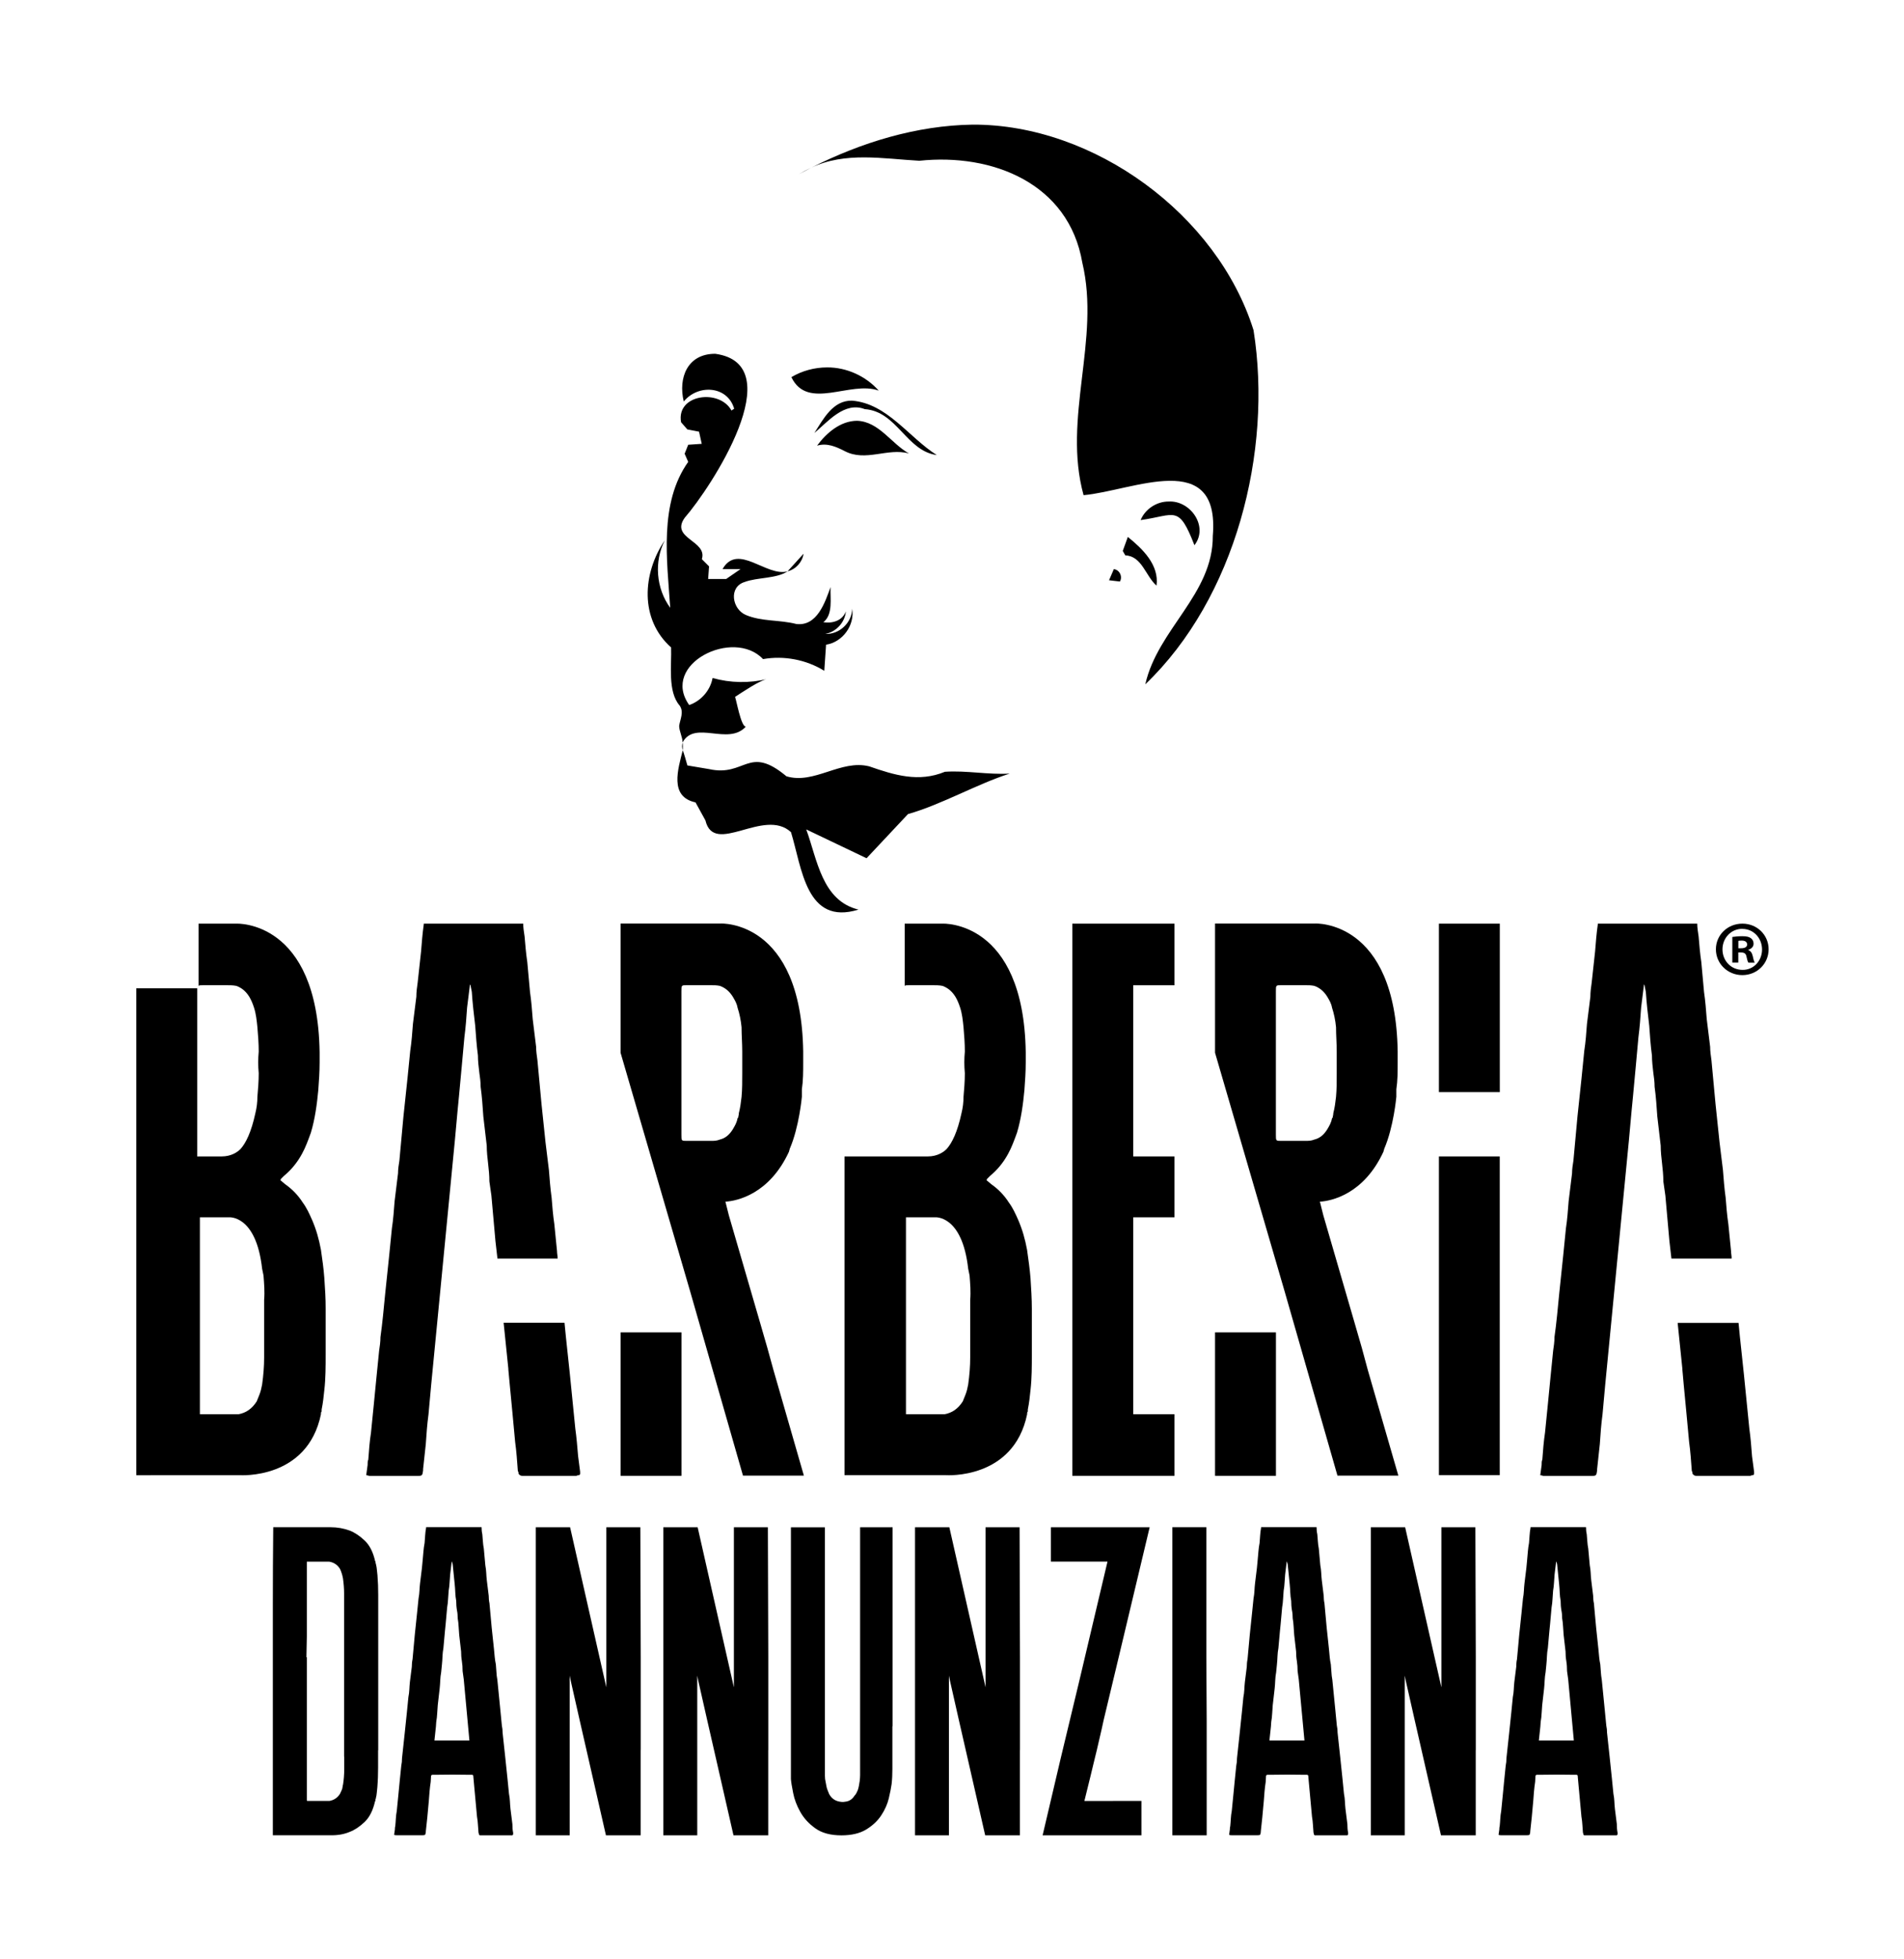 <?xml version="1.0" encoding="UTF-8" standalone="no"?>
<!-- Generator: Adobe Illustrator 27.7.0, SVG Export Plug-In . SVG Version: 6.00 Build 0)  -->

<svg
   version="1.1"
   id="Livello_1"
   x="0px"
   y="0px"
   viewBox="0 0 350 360"
   xml:space="preserve"
   sodipodi:docname="Barberia Dannunziana_DEF.svg"
   width="350"
   height="360"
   inkscape:version="1.3 (0e150ed6c4, 2023-07-21)"
   xmlns:inkscape="http://www.inkscape.org/namespaces/inkscape"
   xmlns:sodipodi="http://sodipodi.sourceforge.net/DTD/sodipodi-0.dtd"
   xmlns:xlink="http://www.w3.org/1999/xlink"
   xmlns="http://www.w3.org/2000/svg"
   xmlns:svg="http://www.w3.org/2000/svg"><defs
   id="defs20" /><sodipodi:namedview
   id="namedview20"
   pagecolor="#ffffff"
   bordercolor="#000000"
   borderopacity="0.25"
   inkscape:showpageshadow="2"
   inkscape:pageopacity="0.0"
   inkscape:pagecheckerboard="0"
   inkscape:deskcolor="#d1d1d1"
   inkscape:zoom="1.5597701"
   inkscape:cx="713.56669"
   inkscape:cy="304.2115"
   inkscape:window-width="3840"
   inkscape:window-height="2071"
   inkscape:window-x="-9"
   inkscape:window-y="-9"
   inkscape:window-maximized="1"
   inkscape:current-layer="g20" />&#10;<style
   type="text/css"
   id="style1">&#10;	.st0{clip-path:url(#SVGID_00000066510908682041511230000016563399031881792688_);}&#10;	.st1{clip-path:url(#SVGID_00000066510908682041511230000016563399031881792688_);fill-rule:evenodd;clip-rule:evenodd;}&#10;</style>&#10;<g
   id="g20">&#10;	<defs
   id="defs1">&#10;		<rect
   id="SVGID_1_"
   width="841.89"
   height="595.28"
   x="0"
   y="0" />&#10;	</defs>&#10;	<clipPath
   id="SVGID_00000029039425925025681750000005997238721332139705_">&#10;		<use
   xlink:href="#SVGID_1_"
   style="overflow:visible"
   id="use1" />&#10;	</clipPath>&#10;	&#10;	&#10;	&#10;	&#10;	&#10;	&#10;	&#10;	&#10;	&#10;	&#10;	&#10;	&#10;		&#10;	&#10;	&#10;	&#10;	&#10;	&#10;	&#10;	&#10;	&#10;	&#10;	&#10;		&#10;	&#10;	&#10;	&#10;	<g
   id="g21"
   transform="translate(-255.22,-126.131)"><path
     d="m 322.19,431.06 v 3.01 c 0,0.57 -0.01,1.14 -0.03,1.7 -0.02,0.57 -0.06,1.14 -0.1,1.7 -0.04,0.35 -0.08,0.68 -0.1,0.98 -0.02,0.3 -0.08,0.61 -0.16,0.92 0,0.09 -0.02,0.15 -0.07,0.2 v 0.26 l -0.07,0.07 c -0.35,1.57 -0.95,2.76 -1.79,3.57 -0.85,0.81 -1.71,1.39 -2.58,1.73 -1.04,0.44 -2.18,0.63 -3.39,0.59 h -2.15 -3.33 -4.5 v -26.72 -13.36 c 0,-4.41 0.02,-8.86 0.07,-13.36 h 5.83 4.06 c 1.22,0 2.36,0.2 3.41,0.59 0.87,0.35 1.74,0.93 2.59,1.74 0.85,0.81 1.45,2 1.8,3.57 0.04,0.04 0.07,0.09 0.07,0.13 v 0.2 c 0.04,0.05 0.07,0.11 0.07,0.2 0.09,0.35 0.14,0.67 0.16,0.95 0.02,0.28 0.05,0.6 0.1,0.95 0.04,0.57 0.08,1.14 0.1,1.7 0.02,0.57 0.03,1.13 0.03,1.7 v 2.55 24.43 z m -5.9,1.12 v -0.2 -0.26 -22.53 -0.33 -5.04 c 0,-0.83 -0.07,-1.7 -0.2,-2.62 -0.09,-0.44 -0.17,-0.76 -0.26,-0.98 -0.05,-0.13 -0.09,-0.25 -0.13,-0.36 -0.04,-0.11 -0.09,-0.21 -0.13,-0.29 -0.44,-0.7 -1.06,-1.11 -1.85,-1.24 h -0.4 -1.85 -1.65 v 0.46 0.13 7.14 2.1 1.31 1.83 l -0.07,3.6 h 0.07 v 4.19 9.5 2.41 2.42 5.7 0.59 c 0,0.09 0.04,0.13 0.13,0.13 h 0.27 3.11 0.4 c 0.79,-0.13 1.41,-0.55 1.85,-1.24 l 0.27,-0.59 c 0.09,-0.17 0.14,-0.35 0.16,-0.53 0.02,-0.17 0.05,-0.35 0.1,-0.52 0.13,-0.83 0.2,-1.7 0.2,-2.62 v -2.16 z"
     clip-path="url(#SVGID_00000029039425925025681750000005997238721332139705_)"
     id="path1"
     transform="matrix(1.059,0,0,1.059,-16.477,-8.761)" /><path
     d="m 345.64,445.6 c 0,0.04 -0.04,0.11 -0.13,0.2 h -0.26 -5.17 -0.26 l -0.13,-0.13 c 0,-0.13 -0.02,-0.24 -0.07,-0.33 -0.04,-0.48 -0.08,-0.94 -0.1,-1.38 -0.02,-0.44 -0.08,-0.9 -0.16,-1.38 l -0.26,-2.82 -0.26,-2.82 -0.13,-1.44 c 0,-0.13 -0.09,-0.2 -0.26,-0.2 h -0.39 c -2.01,-0.04 -4,-0.04 -5.96,0 h -0.46 c -0.13,0 -0.22,0.07 -0.26,0.2 0,0.22 -0.01,0.4 -0.03,0.56 -0.02,0.15 -0.03,0.32 -0.03,0.49 -0.09,0.57 -0.15,1.12 -0.2,1.67 -0.04,0.55 -0.09,1.1 -0.13,1.67 l -0.26,2.82 -0.26,2.42 v 0.13 c -0.04,0.26 -0.09,0.41 -0.13,0.46 -0.04,0.04 -0.18,0.07 -0.39,0.07 h -4.59 c -0.17,0 -0.31,-0.02 -0.39,-0.07 l 0.13,-0.92 c 0,-0.26 0.02,-0.46 0.07,-0.59 0.04,-0.44 0.08,-0.87 0.1,-1.31 0.02,-0.44 0.08,-0.87 0.16,-1.31 l 0.26,-2.62 0.26,-2.68 0.26,-2.55 c 0.04,-0.22 0.08,-0.44 0.1,-0.66 0.02,-0.22 0.03,-0.44 0.03,-0.65 0.09,-0.74 0.16,-1.45 0.23,-2.13 0.07,-0.68 0.14,-1.38 0.23,-2.13 l 0.39,-3.73 0.26,-2.62 c 0.09,-0.44 0.14,-0.86 0.16,-1.28 0.02,-0.41 0.05,-0.86 0.1,-1.34 l 0.33,-2.62 c 0,-0.22 0.01,-0.44 0.03,-0.66 0.02,-0.22 0.05,-0.44 0.1,-0.66 l 0.39,-4.26 0.39,-3.73 0.26,-2.55 c 0.09,-0.48 0.14,-0.93 0.16,-1.34 0.02,-0.42 0.05,-0.84 0.1,-1.28 l 0.33,-2.69 0.13,-1.38 c 0.04,-0.48 0.09,-0.97 0.13,-1.47 0.04,-0.5 0.11,-0.99 0.2,-1.47 0.04,-0.48 0.08,-0.93 0.1,-1.34 0.02,-0.41 0.08,-0.84 0.16,-1.28 v -0.13 h 9.63 c 0,0.22 0.01,0.43 0.03,0.62 0.02,0.2 0.05,0.4 0.1,0.62 0.04,0.44 0.08,0.85 0.1,1.24 0.02,0.39 0.08,0.81 0.16,1.24 l 0.26,2.88 c 0.09,0.48 0.14,0.93 0.16,1.34 0.02,0.41 0.05,0.84 0.1,1.28 l 0.33,2.68 c 0,0.22 0.01,0.44 0.03,0.65 0.02,0.22 0.05,0.44 0.1,0.65 l 0.39,4.26 0.39,3.67 c 0.04,0.48 0.09,0.94 0.13,1.38 0.04,0.44 0.11,0.87 0.2,1.31 0.04,0.48 0.08,0.93 0.1,1.34 0.02,0.42 0.07,0.86 0.16,1.34 l 0.26,2.62 0.26,2.62 0.26,2.68 c 0.04,0.22 0.08,0.43 0.1,0.62 0.02,0.2 0.03,0.4 0.03,0.62 0.09,0.74 0.16,1.45 0.23,2.13 0.07,0.68 0.14,1.39 0.23,2.13 l 0.39,3.73 0.26,2.62 c 0.09,0.44 0.14,0.86 0.16,1.28 0.02,0.41 0.05,0.86 0.1,1.34 l 0.33,2.62 c 0,0.26 0.01,0.52 0.03,0.78 0.02,0.26 0.05,0.5 0.1,0.72 v 0.25 z m -7.6,-16.24 -0.98,-10.61 -0.2,-1.44 c 0,-0.3 -0.01,-0.6 -0.03,-0.88 -0.02,-0.28 -0.06,-0.58 -0.1,-0.88 -0.04,-0.26 -0.08,-0.53 -0.1,-0.82 -0.02,-0.28 -0.03,-0.56 -0.03,-0.82 l -0.33,-2.88 c -0.04,-0.48 -0.08,-0.96 -0.1,-1.44 -0.02,-0.48 -0.08,-0.96 -0.16,-1.44 0,-0.22 -0.01,-0.45 -0.03,-0.69 -0.02,-0.24 -0.05,-0.47 -0.1,-0.69 -0.04,-0.26 -0.08,-0.53 -0.1,-0.82 -0.02,-0.28 -0.03,-0.56 -0.03,-0.82 -0.09,-0.48 -0.14,-0.96 -0.16,-1.44 -0.02,-0.48 -0.05,-0.96 -0.1,-1.44 l -0.33,-3.27 c 0,-0.13 -0.04,-0.33 -0.13,-0.59 0,-0.04 -0.02,-0.07 -0.07,-0.07 v 0.07 l -0.26,2.16 c -0.04,0.48 -0.08,0.95 -0.1,1.41 -0.02,0.46 -0.08,0.93 -0.16,1.41 -0.04,0.48 -0.08,0.96 -0.1,1.44 -0.02,0.48 -0.08,0.96 -0.16,1.44 l -0.26,2.88 -0.13,1.31 -0.26,2.88 c -0.09,0.48 -0.14,0.96 -0.16,1.44 -0.02,0.48 -0.05,0.96 -0.1,1.44 l -0.13,1.31 c -0.09,0.48 -0.14,0.95 -0.16,1.41 -0.02,0.46 -0.05,0.93 -0.1,1.41 l -0.33,2.88 c -0.04,0.48 -0.08,0.96 -0.1,1.44 -0.02,0.48 -0.08,0.96 -0.16,1.44 0,0.13 -0.01,0.26 -0.03,0.39 -0.02,0.13 -0.03,0.29 -0.03,0.46 l -0.26,2.42 h 4.58 1.18 z"
     clip-path="url(#SVGID_00000029039425925025681750000005997238721332139705_)"
     id="path2"
     transform="matrix(1.059,0,0,1.059,-16.477,-8.761)" /><path
     d="m 367.77,431 v 2.42 2.16 10.22 h -0.13 -5.83 -0.07 c -1.02,-4.5 -2.03,-8.95 -3.05,-13.36 -1.01,-4.41 -2.03,-8.86 -3.04,-13.36 l -0.2,-0.98 v 7.73 1.51 3.66 2.42 2.16 10.22 h -5.89 v -26.72 -26.72 h 0.13 5.7 0.13 l 5.1,22.53 1.19,5.24 v -1.05 -26.72 h 5.9 l 0.07,22.53 v 10.94 1.51 3.66 z"
     clip-path="url(#SVGID_00000029039425925025681750000005997238721332139705_)"
     id="path3"
     transform="matrix(1.059,0,0,1.059,-16.477,-8.761)" /><path
     d="m 389.91,431 v 2.42 2.16 10.22 h -0.13 -5.83 -0.07 c -1.02,-4.5 -2.03,-8.95 -3.05,-13.36 -1.01,-4.41 -2.03,-8.86 -3.04,-13.36 l -0.2,-0.98 v 7.73 1.51 3.66 2.42 2.16 10.22 h -5.89 v -26.72 -26.72 h 0.13 5.7 0.13 l 5.1,22.53 1.19,5.24 v -1.05 -26.72 h 5.9 l 0.07,22.53 v 10.94 1.51 3.66 z"
     clip-path="url(#SVGID_00000029039425925025681750000005997238721332139705_)"
     id="path4"
     transform="matrix(1.059,0,0,1.059,-16.477,-8.761)" /><path
     d="m 411.46,426.87 v 1.51 0.2 5.76 c 0,0.44 -0.01,0.86 -0.03,1.28 -0.02,0.42 -0.05,0.84 -0.1,1.28 -0.09,0.65 -0.25,1.48 -0.49,2.49 -0.24,1.01 -0.68,1.99 -1.31,2.95 -0.63,0.96 -1.51,1.78 -2.62,2.46 -1.11,0.67 -2.54,1.01 -4.29,1.01 -1.88,0 -3.39,-0.4 -4.52,-1.21 -1.14,-0.81 -2.01,-1.76 -2.62,-2.85 -0.61,-1.09 -1.03,-2.18 -1.24,-3.28 -0.22,-1.09 -0.35,-1.9 -0.39,-2.42 v -1.77 -1.57 -17.68 -22.66 h 2.49 3.08 0.33 v 20.76 1.44 1.05 18.8 1.08 c 0,0.37 0.04,0.73 0.13,1.08 0.04,0.22 0.09,0.45 0.13,0.69 0.04,0.24 0.11,0.47 0.2,0.69 l 0.26,0.66 c 0.44,0.83 1.14,1.29 2.1,1.38 0.22,0.04 0.55,0.02 0.98,-0.07 0.57,-0.13 1.02,-0.48 1.38,-1.05 0.13,-0.13 0.23,-0.27 0.3,-0.43 0.07,-0.15 0.14,-0.32 0.23,-0.49 0.09,-0.26 0.15,-0.52 0.2,-0.79 0.04,-0.26 0.09,-0.52 0.13,-0.79 0.04,-0.35 0.07,-0.69 0.07,-1.01 V 434.35 431 392.36 h 4 0.2 1.44 v 34.39 0.12 z"
     clip-path="url(#SVGID_00000029039425925025681750000005997238721332139705_)"
     id="path5"
     transform="matrix(1.059,0,0,1.059,-16.477,-8.761)" /><path
     d="m 433.6,431 v 2.42 2.16 10.22 h -0.13 -5.83 -0.07 c -1.02,-4.5 -2.03,-8.95 -3.05,-13.36 -1.01,-4.41 -2.03,-8.86 -3.04,-13.36 l -0.2,-0.98 v 7.73 1.51 3.66 2.42 2.16 10.22 h -5.89 v -26.72 -26.72 h 0.13 5.7 0.13 l 5.1,22.53 1.19,5.24 v -1.05 -26.72 h 5.9 l 0.07,22.53 v 10.94 1.51 3.66 z"
     clip-path="url(#SVGID_00000029039425925025681750000005997238721332139705_)"
     id="path6"
     transform="matrix(1.059,0,0,1.059,-16.477,-8.761)" /><path
     d="m 449.78,439.84 h 4.91 v 5.96 h -4.91 -5.83 -0.52 -4.45 -1.44 c 1.05,-4.5 2.1,-8.95 3.14,-13.36 1.05,-4.41 2.12,-8.86 3.21,-13.36 l 4.91,-20.76 h -4.85 -4.98 v -5.96 h 4.98 5.3 0.52 0.46 4.45 1.44 l -5.37,22.53 -2.62,10.94 -0.33,1.51 -0.85,3.67 -0.59,2.42 -0.52,2.16 -1.05,4.26 h 4.45 0.54 z"
     clip-path="url(#SVGID_00000029039425925025681750000005997238721332139705_)"
     id="path7"
     transform="matrix(1.059,0,0,1.059,-16.477,-8.761)" /><polygon
     points="460.06,445.8 460.06,419.08 460.06,392.35 465.96,392.35 465.96,414.89 466.02,425.82 466.02,427.33 466.02,431 466.02,433.42 466.02,435.58 466.02,445.8 "
     clip-path="url(#SVGID_00000029039425925025681750000005997238721332139705_)"
     id="polygon7"
     transform="matrix(1.059,0,0,1.059,-16.477,-8.761)" /><path
     d="m 490.58,445.6 c 0,0.04 -0.04,0.11 -0.13,0.2 h -0.26 -5.17 -0.26 l -0.13,-0.13 c 0,-0.13 -0.02,-0.24 -0.07,-0.33 -0.04,-0.48 -0.08,-0.94 -0.1,-1.38 -0.02,-0.44 -0.08,-0.9 -0.16,-1.38 l -0.26,-2.82 -0.26,-2.82 -0.13,-1.44 c 0,-0.13 -0.09,-0.2 -0.26,-0.2 H 483 c -2.01,-0.04 -4,-0.04 -5.96,0 h -0.46 c -0.13,0 -0.22,0.07 -0.26,0.2 0,0.22 -0.01,0.4 -0.03,0.56 -0.02,0.15 -0.03,0.32 -0.03,0.49 -0.09,0.57 -0.15,1.12 -0.2,1.67 -0.04,0.55 -0.09,1.1 -0.13,1.67 l -0.26,2.82 -0.26,2.42 v 0.13 c -0.04,0.26 -0.09,0.41 -0.13,0.46 -0.04,0.04 -0.18,0.07 -0.39,0.07 h -4.59 c -0.17,0 -0.31,-0.02 -0.39,-0.07 l 0.13,-0.92 c 0,-0.26 0.02,-0.46 0.07,-0.59 0.04,-0.44 0.08,-0.87 0.1,-1.31 0.02,-0.44 0.08,-0.87 0.16,-1.31 l 0.26,-2.62 0.26,-2.68 0.26,-2.55 c 0.04,-0.22 0.08,-0.44 0.1,-0.66 0.02,-0.22 0.03,-0.44 0.03,-0.65 0.09,-0.74 0.16,-1.45 0.23,-2.13 0.07,-0.68 0.14,-1.38 0.23,-2.13 l 0.39,-3.73 0.26,-2.62 c 0.09,-0.44 0.14,-0.86 0.16,-1.28 0.02,-0.41 0.05,-0.86 0.1,-1.34 l 0.33,-2.62 c 0,-0.22 0.01,-0.44 0.03,-0.66 0.02,-0.22 0.05,-0.44 0.1,-0.66 l 0.39,-4.26 0.39,-3.73 0.26,-2.55 c 0.09,-0.48 0.14,-0.93 0.16,-1.34 0.02,-0.42 0.05,-0.84 0.1,-1.28 l 0.33,-2.69 0.13,-1.38 c 0.04,-0.48 0.09,-0.97 0.13,-1.47 0.04,-0.5 0.11,-0.99 0.2,-1.47 0.04,-0.48 0.08,-0.93 0.1,-1.34 0.02,-0.41 0.08,-0.84 0.16,-1.28 v -0.13 h 9.63 c 0,0.22 0.01,0.43 0.03,0.62 0.02,0.2 0.05,0.4 0.1,0.62 0.04,0.44 0.08,0.85 0.1,1.24 0.02,0.39 0.08,0.81 0.16,1.24 l 0.26,2.88 c 0.09,0.48 0.14,0.93 0.16,1.34 0.02,0.41 0.05,0.84 0.1,1.28 l 0.33,2.68 c 0,0.22 0.01,0.44 0.03,0.65 0.02,0.22 0.05,0.44 0.1,0.65 l 0.39,4.26 0.39,3.67 c 0.04,0.48 0.09,0.94 0.13,1.38 0.04,0.44 0.11,0.87 0.2,1.31 0.04,0.48 0.08,0.93 0.1,1.34 0.02,0.42 0.07,0.86 0.16,1.34 l 0.26,2.62 0.26,2.62 0.26,2.68 c 0.04,0.22 0.08,0.43 0.1,0.62 0.02,0.2 0.03,0.4 0.03,0.62 0.09,0.74 0.16,1.45 0.23,2.13 0.07,0.68 0.14,1.39 0.23,2.13 l 0.39,3.73 0.26,2.62 c 0.09,0.44 0.14,0.86 0.16,1.28 0.02,0.41 0.05,0.86 0.1,1.34 l 0.33,2.62 c 0,0.26 0.01,0.52 0.03,0.78 0.02,0.26 0.05,0.5 0.1,0.72 v 0.25 z m -7.59,-16.24 -0.99,-10.61 -0.2,-1.44 c 0,-0.3 -0.01,-0.6 -0.03,-0.88 -0.02,-0.28 -0.06,-0.58 -0.1,-0.88 -0.04,-0.26 -0.08,-0.53 -0.1,-0.82 -0.02,-0.28 -0.03,-0.56 -0.03,-0.82 l -0.33,-2.88 c -0.04,-0.48 -0.08,-0.96 -0.1,-1.44 -0.02,-0.48 -0.08,-0.96 -0.16,-1.44 0,-0.22 -0.01,-0.45 -0.03,-0.69 -0.02,-0.24 -0.05,-0.47 -0.1,-0.69 -0.04,-0.26 -0.08,-0.53 -0.1,-0.82 -0.02,-0.28 -0.03,-0.56 -0.03,-0.82 -0.09,-0.48 -0.14,-0.96 -0.16,-1.44 -0.02,-0.48 -0.05,-0.96 -0.1,-1.44 l -0.33,-3.27 c 0,-0.13 -0.04,-0.33 -0.13,-0.59 0,-0.04 -0.02,-0.07 -0.07,-0.07 v 0.07 l -0.26,2.16 c -0.04,0.48 -0.08,0.95 -0.1,1.41 -0.02,0.46 -0.08,0.93 -0.16,1.41 -0.04,0.48 -0.08,0.96 -0.1,1.44 -0.02,0.48 -0.08,0.96 -0.16,1.44 l -0.26,2.88 -0.13,1.31 -0.26,2.88 c -0.09,0.48 -0.14,0.96 -0.16,1.44 -0.02,0.48 -0.05,0.96 -0.1,1.44 l -0.13,1.31 c -0.09,0.48 -0.14,0.95 -0.16,1.41 -0.02,0.46 -0.05,0.93 -0.1,1.41 l -0.33,2.88 c -0.04,0.48 -0.08,0.96 -0.1,1.44 -0.02,0.48 -0.08,0.96 -0.16,1.44 0,0.13 -0.01,0.26 -0.03,0.39 -0.02,0.13 -0.03,0.29 -0.03,0.46 l -0.26,2.42 h 4.58 1.18 z"
     clip-path="url(#SVGID_00000029039425925025681750000005997238721332139705_)"
     id="path8"
     transform="matrix(1.059,0,0,1.059,-16.477,-8.761)" /><path
     d="m 512.72,431 v 2.42 2.16 10.22 h -0.13 -5.83 -0.07 c -1.02,-4.5 -2.03,-8.95 -3.05,-13.36 -1.01,-4.41 -2.03,-8.86 -3.04,-13.36 l -0.2,-0.98 v 7.73 1.51 3.66 2.42 2.16 10.22 h -5.89 v -26.72 -26.72 h 0.13 5.7 0.13 l 5.1,22.53 1.19,5.24 v -1.05 -26.72 h 5.9 l 0.07,22.53 v 10.94 1.51 3.66 z"
     clip-path="url(#SVGID_00000029039425925025681750000005997238721332139705_)"
     id="path9"
     transform="matrix(1.059,0,0,1.059,-16.477,-8.761)" /><path
     d="m 537.35,445.6 c 0,0.04 -0.04,0.11 -0.13,0.2 h -0.26 -5.17 -0.26 l -0.13,-0.13 c 0,-0.13 -0.02,-0.24 -0.07,-0.33 -0.04,-0.48 -0.08,-0.94 -0.1,-1.38 -0.02,-0.44 -0.08,-0.9 -0.16,-1.38 l -0.26,-2.82 -0.26,-2.82 -0.13,-1.44 c 0,-0.13 -0.09,-0.2 -0.26,-0.2 h -0.39 c -2.01,-0.04 -4,-0.04 -5.96,0 h -0.46 c -0.13,0 -0.22,0.07 -0.26,0.2 0,0.22 -0.01,0.4 -0.03,0.56 -0.02,0.15 -0.03,0.32 -0.03,0.49 -0.09,0.57 -0.15,1.12 -0.2,1.67 -0.04,0.55 -0.09,1.1 -0.13,1.67 l -0.26,2.82 -0.26,2.42 v 0.13 c -0.04,0.26 -0.09,0.41 -0.13,0.46 -0.04,0.04 -0.18,0.07 -0.39,0.07 h -4.59 c -0.17,0 -0.3,-0.02 -0.39,-0.07 l 0.13,-0.92 c 0,-0.26 0.02,-0.46 0.07,-0.59 0.04,-0.44 0.08,-0.87 0.1,-1.31 0.02,-0.44 0.08,-0.87 0.16,-1.31 l 0.26,-2.62 0.26,-2.68 0.26,-2.55 c 0.04,-0.22 0.08,-0.44 0.1,-0.66 0.02,-0.22 0.03,-0.44 0.03,-0.65 0.09,-0.74 0.16,-1.45 0.23,-2.13 0.07,-0.68 0.14,-1.38 0.23,-2.13 l 0.39,-3.73 0.26,-2.62 c 0.09,-0.44 0.14,-0.86 0.16,-1.28 0.02,-0.41 0.05,-0.86 0.1,-1.34 l 0.33,-2.62 c 0,-0.22 0.01,-0.44 0.03,-0.66 0.02,-0.22 0.05,-0.44 0.1,-0.66 l 0.39,-4.26 0.39,-3.73 0.26,-2.55 c 0.09,-0.48 0.14,-0.93 0.16,-1.34 0.02,-0.42 0.05,-0.84 0.1,-1.28 l 0.33,-2.69 0.13,-1.38 c 0.04,-0.48 0.09,-0.97 0.13,-1.47 0.04,-0.5 0.11,-0.99 0.2,-1.47 0.04,-0.48 0.08,-0.93 0.1,-1.34 0.02,-0.42 0.08,-0.84 0.16,-1.28 v -0.13 h 9.63 c 0,0.22 0.01,0.43 0.03,0.62 0.02,0.2 0.05,0.4 0.1,0.62 0.04,0.44 0.08,0.85 0.1,1.24 0.02,0.39 0.08,0.81 0.16,1.24 l 0.26,2.88 c 0.09,0.48 0.14,0.93 0.16,1.34 0.02,0.41 0.05,0.84 0.1,1.28 l 0.33,2.68 c 0,0.22 0.01,0.44 0.03,0.65 0.02,0.22 0.05,0.44 0.1,0.65 l 0.39,4.26 0.39,3.67 c 0.04,0.48 0.09,0.94 0.13,1.38 0.04,0.44 0.11,0.87 0.2,1.31 0.04,0.48 0.08,0.93 0.1,1.34 0.02,0.42 0.08,0.86 0.16,1.34 l 0.26,2.62 0.26,2.62 0.26,2.68 c 0.04,0.22 0.08,0.43 0.1,0.62 0.02,0.2 0.03,0.4 0.03,0.62 0.09,0.74 0.16,1.45 0.23,2.13 0.07,0.68 0.14,1.39 0.23,2.13 l 0.39,3.73 0.26,2.62 c 0.09,0.44 0.14,0.86 0.16,1.28 0.02,0.41 0.05,0.86 0.1,1.34 l 0.33,2.62 c 0,0.26 0.01,0.52 0.03,0.78 0.02,0.26 0.05,0.5 0.1,0.72 v 0.25 z m -7.6,-16.24 -0.98,-10.61 -0.2,-1.44 c 0,-0.3 -0.01,-0.6 -0.03,-0.88 -0.02,-0.28 -0.05,-0.58 -0.1,-0.88 -0.04,-0.26 -0.08,-0.53 -0.1,-0.82 -0.02,-0.28 -0.03,-0.56 -0.03,-0.82 l -0.33,-2.88 c -0.04,-0.48 -0.08,-0.96 -0.1,-1.44 -0.02,-0.48 -0.08,-0.96 -0.16,-1.44 0,-0.22 -0.01,-0.45 -0.03,-0.69 -0.02,-0.24 -0.05,-0.47 -0.1,-0.69 -0.04,-0.26 -0.08,-0.53 -0.1,-0.82 -0.02,-0.28 -0.03,-0.56 -0.03,-0.82 -0.09,-0.48 -0.14,-0.96 -0.16,-1.44 -0.02,-0.48 -0.05,-0.96 -0.1,-1.44 l -0.33,-3.27 c 0,-0.13 -0.04,-0.33 -0.13,-0.59 0,-0.04 -0.02,-0.07 -0.07,-0.07 v 0.07 l -0.26,2.16 c -0.04,0.48 -0.08,0.95 -0.1,1.41 -0.02,0.46 -0.08,0.93 -0.16,1.41 -0.04,0.48 -0.08,0.96 -0.1,1.44 -0.02,0.48 -0.08,0.96 -0.16,1.44 l -0.26,2.88 -0.13,1.31 -0.26,2.88 c -0.09,0.48 -0.14,0.96 -0.16,1.44 -0.02,0.48 -0.05,0.96 -0.1,1.44 l -0.13,1.31 c -0.09,0.48 -0.14,0.95 -0.16,1.41 -0.02,0.46 -0.05,0.93 -0.1,1.41 l -0.33,2.88 c -0.04,0.48 -0.08,0.96 -0.1,1.44 -0.02,0.48 -0.08,0.96 -0.16,1.44 0,0.13 -0.01,0.26 -0.03,0.39 -0.02,0.13 -0.03,0.29 -0.03,0.46 l -0.26,2.42 h 4.58 1.18 z"
     clip-path="url(#SVGID_00000029039425925025681750000005997238721332139705_)"
     id="path10"
     transform="matrix(1.059,0,0,1.059,-16.477,-8.761)" /><path
     style="clip-rule:evenodd;fill-rule:evenodd"
     d="m 425.42,149 c -9.75,0.14 -19.39,3.09 -28.06,7.48 5.89,-2.82 12.48,-1.56 18.78,-1.21 12.68,-1.34 25.93,3.91 28.29,17.68 3.18,13.35 -3.47,26.98 0.22,40.34 8.58,-0.77 23.71,-8.23 22.43,7.07 0.05,10.12 -9.55,16.14 -11.72,25.75 15.64,-14.96 22.14,-40.38 18.79,-61.45 -6.27,-20.04 -27.7,-35.73 -48.73,-35.66 m -28.06,7.48 c -0.72,0.33 -1.43,0.7 -2.11,1.11 0.7,-0.38 1.4,-0.75 2.11,-1.11 m -16.64,32.28 c -4.82,-0.02 -6.47,4.15 -5.47,8.28 2.43,-3.02 7.58,-2.78 8.75,1.25 l -0.47,0.31 c -2.05,-3.79 -9.62,-2.85 -8.75,2.03 l 1.09,1.25 2.03,0.39 0.47,2.11 -2.35,0.16 -0.62,1.56 0.62,1.41 c -5.08,7.15 -3.68,17 -3.12,25.32 -2.46,-3.34 -2.83,-8.03 -0.94,-11.72 -3.89,5.75 -4.4,13.71 1.09,18.6 0.12,2.98 -0.64,7.64 1.49,10.09 0.77,1.12 0.09,2.33 -0.09,3.5 0.01,0.99 0.58,1.89 0.59,2.89 2.13,-3.94 7.92,0.62 10.98,-2.74 -0.84,0.01 -1.64,-4.64 -1.87,-5.16 1.09,-0.71 4.35,-2.92 5.63,-3.12 -3.12,0.77 -6.44,0.71 -9.53,-0.16 -0.39,2.14 -2,3.99 -4.06,4.69 -5.05,-7.14 7.7,-13.41 12.82,-7.97 3.63,-0.64 7.49,0.09 10.63,2.03 l 0.31,-4.53 c 2.88,-0.44 5.01,-3.38 4.53,-6.25 -0.02,2.44 -2.26,4.52 -4.69,4.38 1.89,-0.32 3.43,-1.99 3.6,-3.91 -0.6,1.62 -2.33,2.13 -3.91,1.88 1.74,-1.36 1.15,-4.18 1.25,-6.1 -0.96,2.66 -2.33,6.84 -5.94,6.41 -2.86,-0.75 -6.01,-0.4 -8.75,-1.56 -2.41,-1.01 -3.05,-4.86 -0.22,-5.73 2.2,-0.83 5.52,-0.55 7.45,-1.85 -3.67,1.02 -8.63,-5.02 -11.29,-0.39 h 3.13 l -2.5,1.72 h -3.13 l 0.16,-2.19 -1.25,-1.25 c 1.02,-3.23 -5.57,-3.57 -2.97,-7.19 4.53,-5.19 18.58,-26.61 5.3,-28.44 m 12.55,37.74 c 1.43,-0.35 2.56,-1.6 2.77,-3.05 z m -18.21,29.7 c -0.14,0.44 -0.13,0.92 0.01,1.35 0.03,-0.45 0.03,-0.9 -0.01,-1.35 z m 0.01,1.35 c -0.79,3.21 -2.4,8.06 2.22,9.04 l 1.72,3.13 c 1.5,6.26 10.15,-2.28 14.85,2.03 1.91,6.2 2.6,16.26 11.72,13.44 -6.36,-1.54 -7.16,-8.7 -9.07,-13.91 l 10.47,5 7.19,-7.66 c 5.87,-1.67 11.91,-5.19 17.66,-7.03 -3.75,0.23 -7.54,-0.57 -11.25,-0.31 -4.55,1.87 -8.73,0.59 -13.13,-0.94 -4.94,-1.25 -9.55,3.18 -14.38,1.72 -6.63,-5.54 -7.1,0.16 -13.44,-1.25 l -3.75,-0.63 c -0.1,-0.36 -0.66,-2.34 -0.81,-2.63 m 25.07,-66.43 c -2.17,0 -4.35,0.58 -6.21,1.69 2.82,5.89 10.28,0.54 15.16,2.34 -2.23,-2.52 -5.57,-4.05 -8.95,-4.03 m 4.33,5.77 c -3.33,-0.08 -4.99,3.18 -6.55,5.61 2.33,-1.94 5.22,-5.51 8.75,-4.14 5.61,0.4 7.2,7.25 12.5,7.97 -4.87,-3.07 -8.59,-8.94 -14.7,-9.44 m 0.87,3.49 c -2.88,0.01 -5.32,2.1 -6.95,4.31 1.74,-0.5 3.26,0.17 4.77,0.94 3.68,1.94 7.47,-0.62 11.19,0.43 -3.09,-1.72 -5.2,-5.53 -9.01,-5.68 m 54.07,14.01 c -2.07,-0.01 -4.07,1.3 -4.86,3.22 6.05,-0.84 6.58,-2.75 9.34,4.36 2.51,-3.22 -0.68,-7.8 -4.48,-7.58 z m -7.08,6.14 -0.88,2.43 0.44,0.77 c 2.9,0.12 3.52,3.6 5.42,5.25 0.48,-3.59 -2.41,-6.38 -4.98,-8.45 z m -2.43,5.59 -0.83,1.93 1.88,0.22 c 0.52,-0.84 -0.06,-2.05 -1.05,-2.15 z"
     clip-path="url(#SVGID_00000029039425925025681750000005997238721332139705_)"
     id="path11"
     transform="matrix(1.059,0,0,1.059,-16.477,-8.761)" /><path
     d="m 356.42,375.21 -0.47,-4.7 -0.47,-4.7 -0.7,-6.58 -0.23,-2.35 h -10.57 l 0.82,7.98 V 365 l 0.24,2.58 0.47,4.93 0.47,5.05 c 0.23,1.64 0.35,3.41 0.47,5.05 0.12,0.12 0.12,0.35 0.12,0.47 0.12,0.12 0.24,0.24 0.24,0.24 0.23,0.12 0.35,0.12 0.47,0.12 h 9.27 c 0.12,0 0.23,-0.12 0.47,-0.12 0.12,0 0.24,-0.12 0.24,-0.24 v -0.35 l -0.35,-2.7 c -0.14,-1.65 -0.26,-3.17 -0.49,-4.82"
     clip-path="url(#SVGID_00000029039425925025681750000005997238721332139705_)"
     id="path12"
     transform="matrix(1.059,0,0,1.059,-16.477,-8.761)" /><path
     d="m 353.25,344.45 -0.47,-4.7 c -0.23,-1.53 -0.35,-3.05 -0.47,-4.58 -0.23,-1.64 -0.35,-3.29 -0.47,-4.81 l -0.59,-4.81 -0.7,-6.69 -0.7,-7.51 c -0.12,-0.82 -0.23,-1.64 -0.23,-2.35 l -0.59,-4.81 c -0.12,-1.53 -0.24,-3.17 -0.47,-4.7 l -0.47,-5.17 c -0.23,-1.53 -0.35,-3.05 -0.47,-4.46 -0.12,-0.82 -0.24,-1.53 -0.24,-2.23 h -17.26 v 0.12 c -0.23,1.64 -0.35,3.17 -0.47,4.7 l -0.59,5.4 c -0.12,0.82 -0.23,1.64 -0.23,2.46 l -0.59,4.7 c -0.12,1.64 -0.24,3.17 -0.47,4.7 l -0.47,4.7 -0.71,6.69 -0.7,7.63 c -0.12,0.7 -0.24,1.53 -0.24,2.23 l -0.59,4.81 c -0.12,1.53 -0.23,3.17 -0.47,4.7 l -0.47,4.7 -0.7,6.69 c -0.24,2.47 -0.47,5.05 -0.82,7.51 0,0.82 -0.12,1.64 -0.23,2.35 l -0.47,4.7 -0.47,4.81 -0.47,4.7 c -0.24,1.53 -0.35,3.05 -0.47,4.7 -0.12,0.23 -0.12,0.59 -0.12,0.94 l -0.24,1.76 c 0.24,0 0.47,0.12 0.59,0.12 h 8.34 c 0.82,0 0.82,-0.12 0.94,-0.94 v -0.23 l 0.47,-4.34 c 0.12,-1.76 0.23,-3.4 0.47,-5.17 l 0.47,-5.17 4.11,-42.38 0.47,-5.17 0.24,-2.47 0.47,-5.05 0.47,-5.17 c 0.23,-1.76 0.35,-3.4 0.47,-5.17 l 0.47,-3.76 v -0.24 l 0.12,0.12 0.23,1.17 c 0.12,1.88 0.35,3.87 0.59,5.87 0.12,1.64 0.24,3.4 0.47,5.16 0,0.94 0.12,2 0.24,2.94 0.12,0.82 0.23,1.64 0.23,2.47 0.24,1.76 0.35,3.4 0.47,5.17 l 0.59,5.05 c 0,1.06 0.12,2.11 0.23,3.05 0.12,1.06 0.23,2.11 0.23,3.17 l 0.35,2.46 0.7,7.87 0.35,3.05 h 0.59 9.86 c 0,-0.46 -0.11,-0.82 -0.11,-1.29"
     clip-path="url(#SVGID_00000029039425925025681750000005997238721332139705_)"
     id="path13"
     transform="matrix(1.059,0,0,1.059,-16.477,-8.761)" /><path
     d="m 389.76,361.24 -1.29,-4.46 -1.88,-6.46 -0.82,-2.82 -2.7,-9.28 -0.59,-2.35 c 2,-0.12 7.63,-1.29 11.04,-8.69 0,-0.12 0.12,-0.35 0.12,-0.47 1.64,-3.76 2.11,-9.04 2.11,-9.04 v -1.29 c 0.23,-1.53 0.23,-3.05 0.23,-4.7 v -0.94 -0.94 c -0.35,-22.89 -14.32,-22.19 -14.32,-22.19 h -17.38 v 8.92 13.5 l 12.09,41.44 9.16,31.93 h 10.57 l -5.28,-18.32 z m -9.87,-35.92 h -4.11 c -0.94,0 -0.94,0 -0.94,-1.06 v -2.7 -9.51 -0.23 -0.24 -8.57 -3.64 c 0,-1.06 0,-1.06 0.94,-1.06 h 4.11 c 0.59,0 1.06,0 1.64,0.12 0.94,0.35 1.64,0.94 2.23,1.88 0.35,0.59 0.7,1.17 0.82,1.88 0.35,1.06 0.59,2.23 0.7,3.4 0,1.41 0.12,2.82 0.12,4.23 v 3.76 c 0,1.41 0,2.82 -0.12,4.11 -0.12,1.06 -0.23,1.88 -0.47,2.82 0,0.35 -0.12,0.59 -0.12,0.82 -0.12,0 -0.12,0.12 -0.12,0.12 -0.12,0.7 -0.47,1.29 -0.82,1.88 -0.59,0.94 -1.29,1.53 -2.23,1.76 -0.57,0.23 -1.04,0.23 -1.63,0.23"
     clip-path="url(#SVGID_00000029039425925025681750000005997238721332139705_)"
     id="path14"
     transform="matrix(1.059,0,0,1.059,-16.477,-8.761)" /><polygon
     points="364.28,358.54 364.28,383.43 374.85,383.43 374.85,365.12 374.85,361.24 374.85,358.54 "
     clip-path="url(#SVGID_00000029039425925025681750000005997238721332139705_)"
     id="polygon14"
     transform="matrix(1.059,0,0,1.059,-16.477,-8.761)" /><path
     d="m 434.84,344.22 c -0.35,-1.88 -0.82,-3.52 -1.53,-5.17 -0.47,-1.06 -0.94,-2.11 -1.64,-3.05 -0.82,-1.29 -1.88,-2.35 -3.05,-3.17 l -0.7,-0.59 c -0.12,0 -0.12,-0.24 0,-0.35 l 0.47,-0.47 c 1.29,-1.06 2.35,-2.35 3.17,-3.87 0.59,-1.06 1.06,-2.35 1.53,-3.64 0.71,-2.35 1.06,-4.93 1.29,-7.4 0.12,-1.64 0.23,-3.17 0.23,-4.81 v -0.94 -0.82 c -0.35,-23.01 -14.44,-22.31 -14.44,-22.31 h -6.57 v 10.8 c 0.12,-0.12 0.35,-0.12 0.82,-0.12 h 3.99 c 0.59,0 1.17,0 1.76,0.12 0.94,0.35 1.64,0.94 2.23,1.88 0.35,0.59 0.59,1.17 0.82,1.88 0.35,1.06 0.47,2.23 0.59,3.4 0.12,1.41 0.23,2.82 0.23,4.23 -0.12,1.29 -0.12,2.46 0,3.76 0,1.41 -0.12,2.82 -0.23,4.11 0,0.94 -0.12,1.88 -0.35,2.82 -0.71,3.29 -1.64,5.17 -2.58,6.22 -0.47,0.47 -1.53,1.29 -3.29,1.29 h -3.87 -0.12 -10.45 v 7.4 47.9 h 10.45 0.23 6.93 c 0,0 11.74,0.82 14.09,-10.57 v -0.12 c 0,-0.12 0,-0.24 0.12,-0.35 v -0.35 c 0.24,-1.17 0.35,-2.23 0.47,-3.4 0.23,-2 0.23,-4.11 0.23,-6.22 v -7.87 c 0,-1.76 -0.12,-3.52 -0.23,-5.28 -0.13,-1.65 -0.37,-3.3 -0.6,-4.94 m -9.87,8.69 v 9.98 c 0,1.53 -0.12,3.05 -0.35,4.7 -0.12,0.59 -0.23,1.17 -0.47,1.76 l -0.47,1.17 c -0.82,1.29 -1.88,2 -3.17,2.23 h -0.82 -5.52 -0.35 v -7.75 -3.76 -4.46 -6.46 -2.82 -8.92 h 5.05 c 0,0 4.7,-0.47 5.75,8.92 l 0.24,1.17 c 0.11,1.42 0.23,2.83 0.11,4.24"
     clip-path="url(#SVGID_00000029039425925025681750000005997238721332139705_)"
     id="path15"
     transform="matrix(1.059,0,0,1.059,-16.477,-8.761)" /><polygon
     points="453.27,287.63 442.7,287.63 442.7,292.97 442.7,298.32 442.7,328.02 442.7,351.33 442.7,383.43 460.43,383.43 460.43,372.75 453.27,372.75 453.27,351.33 453.27,338.58 460.43,338.58 460.43,328.02 453.27,328.02 453.27,298.32 460.43,298.32 460.43,287.63 "
     clip-path="url(#SVGID_00000029039425925025681750000005997238721332139705_)"
     id="polygon15"
     transform="matrix(1.059,0,0,1.059,-16.477,-8.761)" /><path
     d="m 492.95,361.24 -1.29,-4.46 -1.88,-6.46 -0.82,-2.82 -2.7,-9.28 -0.59,-2.35 c 2,-0.12 7.63,-1.29 11.04,-8.69 0,-0.12 0.12,-0.35 0.12,-0.47 1.64,-3.76 2.11,-9.04 2.11,-9.04 v -1.29 c 0.23,-1.53 0.23,-3.05 0.23,-4.7 v -0.94 -0.94 c -0.35,-22.89 -14.32,-22.19 -14.32,-22.19 h -17.38 v 8.92 13.5 l 12.09,41.44 9.16,31.93 h 10.57 L 494,365.12 Z m -9.87,-35.92 h -4.11 c -0.94,0 -0.94,0 -0.94,-1.06 v -2.7 -9.51 -0.23 -0.24 -8.57 -3.64 c 0,-1.06 0,-1.06 0.94,-1.06 h 4.11 c 0.59,0 1.06,0 1.64,0.12 0.94,0.35 1.64,0.94 2.23,1.88 0.35,0.59 0.7,1.17 0.82,1.88 0.35,1.06 0.59,2.23 0.7,3.4 0,1.41 0.12,2.82 0.12,4.23 v 3.76 c 0,1.41 0,2.82 -0.12,4.11 -0.12,1.06 -0.23,1.88 -0.47,2.82 0,0.35 -0.12,0.59 -0.12,0.82 -0.12,0 -0.12,0.12 -0.12,0.12 -0.12,0.7 -0.47,1.29 -0.82,1.88 -0.59,0.94 -1.29,1.53 -2.23,1.76 -0.57,0.23 -1.04,0.23 -1.63,0.23"
     clip-path="url(#SVGID_00000029039425925025681750000005997238721332139705_)"
     id="path16"
     transform="matrix(1.059,0,0,1.059,-16.477,-8.761)" /><polygon
     points="467.47,358.54 467.47,383.43 478.04,383.43 478.04,365.12 478.04,361.24 478.04,358.54 "
     clip-path="url(#SVGID_00000029039425925025681750000005997238721332139705_)"
     id="polygon16"
     transform="matrix(1.059,0,0,1.059,-16.477,-8.761)" /><polygon
     points="516.89,347.51 516.89,328.02 506.33,328.02 506.33,335.41 506.33,383.31 516.89,383.31 516.89,365 516.89,361.24 516.89,356.78 516.89,350.32 "
     clip-path="url(#SVGID_00000029039425925025681750000005997238721332139705_)"
     id="polygon17"
     transform="matrix(1.059,0,0,1.059,-16.477,-8.761)" /><rect
     x="506.33"
     y="287.63"
     width="10.57"
     height="29.23"
     clip-path="url(#SVGID_00000029039425925025681750000005997238721332139705_)"
     id="rect17"
     transform="matrix(1.059,0,0,1.059,-16.477,-8.761)" /><path
     d="m 560.68,380.03 c -0.12,-1.64 -0.24,-3.17 -0.47,-4.81 l -0.47,-4.7 -0.47,-4.69 -0.7,-6.58 -0.23,-2.35 h -10.57 l 0.82,7.98 V 365 l 0.23,2.58 0.47,4.93 0.47,5.05 c 0.23,1.64 0.35,3.4 0.47,5.05 0.12,0.12 0.12,0.35 0.12,0.47 0.12,0.12 0.24,0.24 0.24,0.24 0.23,0.12 0.35,0.12 0.47,0.12 h 9.27 c 0.12,0 0.24,-0.12 0.47,-0.12 0.12,0 0.24,-0.12 0.24,-0.24 v -0.35 z"
     clip-path="url(#SVGID_00000029039425925025681750000005997238721332139705_)"
     id="path17"
     transform="matrix(1.059,0,0,1.059,-16.477,-8.761)" /><path
     d="m 557.04,344.45 -0.47,-4.7 c -0.23,-1.53 -0.35,-3.05 -0.47,-4.58 -0.23,-1.64 -0.35,-3.29 -0.47,-4.81 l -0.59,-4.81 -0.7,-6.69 -0.7,-7.51 c -0.12,-0.82 -0.23,-1.64 -0.23,-2.35 l -0.59,-4.81 c -0.12,-1.53 -0.24,-3.17 -0.47,-4.7 l -0.47,-5.17 c -0.23,-1.53 -0.35,-3.05 -0.47,-4.46 -0.12,-0.82 -0.24,-1.53 -0.24,-2.23 h -17.26 v 0.12 c -0.23,1.64 -0.35,3.17 -0.47,4.7 l -0.59,5.4 c -0.12,0.82 -0.23,1.64 -0.23,2.46 l -0.59,4.7 c -0.12,1.64 -0.23,3.17 -0.47,4.7 l -0.47,4.7 -0.71,6.69 -0.7,7.63 c -0.12,0.7 -0.24,1.53 -0.24,2.23 l -0.59,4.81 c -0.12,1.53 -0.23,3.17 -0.47,4.7 l -0.47,4.7 -0.7,6.69 c -0.24,2.47 -0.47,5.05 -0.82,7.51 0,0.82 -0.12,1.64 -0.23,2.35 l -0.47,4.7 -0.47,4.81 -0.47,4.7 c -0.23,1.53 -0.35,3.05 -0.47,4.7 -0.12,0.23 -0.12,0.59 -0.12,0.94 l -0.24,1.76 c 0.24,0 0.47,0.12 0.59,0.12 h 8.34 c 0.82,0 0.82,-0.12 0.94,-0.94 v -0.23 l 0.47,-4.34 c 0.12,-1.76 0.23,-3.4 0.47,-5.17 l 0.47,-5.17 4.11,-42.38 0.47,-5.17 0.24,-2.47 0.47,-5.05 0.47,-5.17 c 0.23,-1.76 0.35,-3.4 0.47,-5.17 l 0.47,-3.76 v -0.24 l 0.12,0.12 0.23,1.17 c 0.12,1.88 0.35,3.87 0.59,5.87 0.12,1.64 0.23,3.4 0.47,5.16 0,0.94 0.12,2 0.23,2.94 0.12,0.82 0.23,1.64 0.23,2.47 0.24,1.76 0.35,3.4 0.47,5.17 l 0.59,5.05 c 0,1.06 0.12,2.11 0.23,3.05 0.12,1.06 0.23,2.11 0.23,3.17 l 0.35,2.46 0.7,7.87 0.35,3.05 h 0.59 9.86 c 0.02,-0.46 -0.1,-0.82 -0.1,-1.29"
     clip-path="url(#SVGID_00000029039425925025681750000005997238721332139705_)"
     id="path18"
     transform="matrix(1.059,0,0,1.059,-16.477,-8.761)" /><path
     d="m 312.86,349.15 c -0.12,-1.64 -0.35,-3.29 -0.59,-4.93 -0.35,-1.88 -0.82,-3.52 -1.53,-5.17 -0.47,-1.06 -0.94,-2.11 -1.64,-3.05 -0.82,-1.29 -1.88,-2.35 -3.05,-3.17 l -0.7,-0.59 c -0.12,0 -0.12,-0.23 0,-0.35 l 0.47,-0.47 c 1.29,-1.06 2.35,-2.35 3.17,-3.87 0.59,-1.06 1.06,-2.35 1.53,-3.64 0.71,-2.35 1.06,-4.93 1.29,-7.4 0.12,-1.64 0.23,-3.17 0.23,-4.81 v -0.94 -0.82 C 311.69,286.93 297.6,287.63 297.6,287.63 h -6.57 v 10.8 c 0.12,-0.12 0.35,-0.12 0.82,-0.12 h 3.99 c 0.59,0 1.17,0 1.76,0.12 0.94,0.35 1.64,0.94 2.23,1.88 0.35,0.59 0.59,1.17 0.82,1.88 0.35,1.06 0.47,2.23 0.59,3.4 0.12,1.41 0.23,2.82 0.23,4.23 -0.12,1.29 -0.12,2.46 0,3.76 0,1.41 -0.12,2.82 -0.23,4.11 0,0.94 -0.12,1.88 -0.35,2.82 -0.71,3.29 -1.64,5.17 -2.58,6.22 -0.47,0.47 -1.53,1.29 -3.29,1.29 h -3.87 -0.12 -0.24 v -29.17 h -10.57 v 57.2 1.15 26.13 h 2.5 v -0.01 h 8.3 0.23 6.93 c 0,0 11.74,0.82 14.09,-10.57 v -0.12 c 0,-0.12 0,-0.24 0.12,-0.35 v -0.35 c 0.24,-1.17 0.35,-2.23 0.47,-3.4 0.23,-2 0.23,-4.11 0.23,-6.22 v -7.87 c 0.01,-1.77 -0.11,-3.53 -0.23,-5.29 m -10.45,3.76 v 9.98 c 0,1.53 -0.12,3.05 -0.35,4.7 -0.12,0.59 -0.23,1.17 -0.47,1.76 l -0.47,1.17 c -0.82,1.29 -1.88,2 -3.17,2.23 h -0.82 -5.52 -0.35 v -7.75 -3.76 -4.46 -6.46 -2.82 -8.92 h 5.05 c 0,0 4.7,-0.47 5.75,8.92 l 0.24,1.17 c 0.11,1.42 0.23,2.83 0.11,4.24"
     clip-path="url(#SVGID_00000029039425925025681750000005997238721332139705_)"
     id="path19"
     transform="matrix(1.059,0,0,1.059,-16.477,-8.761)" /><path
     d="m 559.02,287.63 c 2.53,0 4.54,1.96 4.54,4.45 0,2.5 -2.01,4.48 -4.56,4.48 -2.55,0 -4.59,-1.98 -4.59,-4.48 0,-2.5 2.04,-4.45 4.59,-4.45 z m -0.05,0.9 c -1.93,0 -3.42,1.6 -3.42,3.56 0,1.98 1.49,3.56 3.48,3.56 1.93,0.03 3.39,-1.58 3.39,-3.53 0,-1.98 -1.47,-3.58 -3.42,-3.58 h -0.03 z m -0.68,5.86 h -1.03 v -4.45 c 0.41,-0.05 0.98,-0.13 1.71,-0.13 0.84,0 1.22,0.13 1.52,0.35 0.27,0.19 0.46,0.52 0.46,0.95 0,0.54 -0.41,0.9 -0.92,1.06 v 0.05 c 0.43,0.14 0.65,0.49 0.79,1.09 0.14,0.68 0.24,0.92 0.33,1.09 h -1.09 c -0.14,-0.16 -0.22,-0.54 -0.35,-1.09 -0.08,-0.46 -0.35,-0.68 -0.92,-0.68 h -0.49 v 1.76 z m 0.02,-2.49 h 0.49 c 0.57,0 1.03,-0.19 1.03,-0.65 0,-0.41 -0.3,-0.68 -0.95,-0.68 -0.27,0 -0.46,0.03 -0.57,0.05 z"
     clip-path="url(#SVGID_00000029039425925025681750000005997238721332139705_)"
     id="path20"
     transform="matrix(1.059,0,0,1.059,-16.477,-8.761)" /></g>&#10;</g>&#10;</svg>
